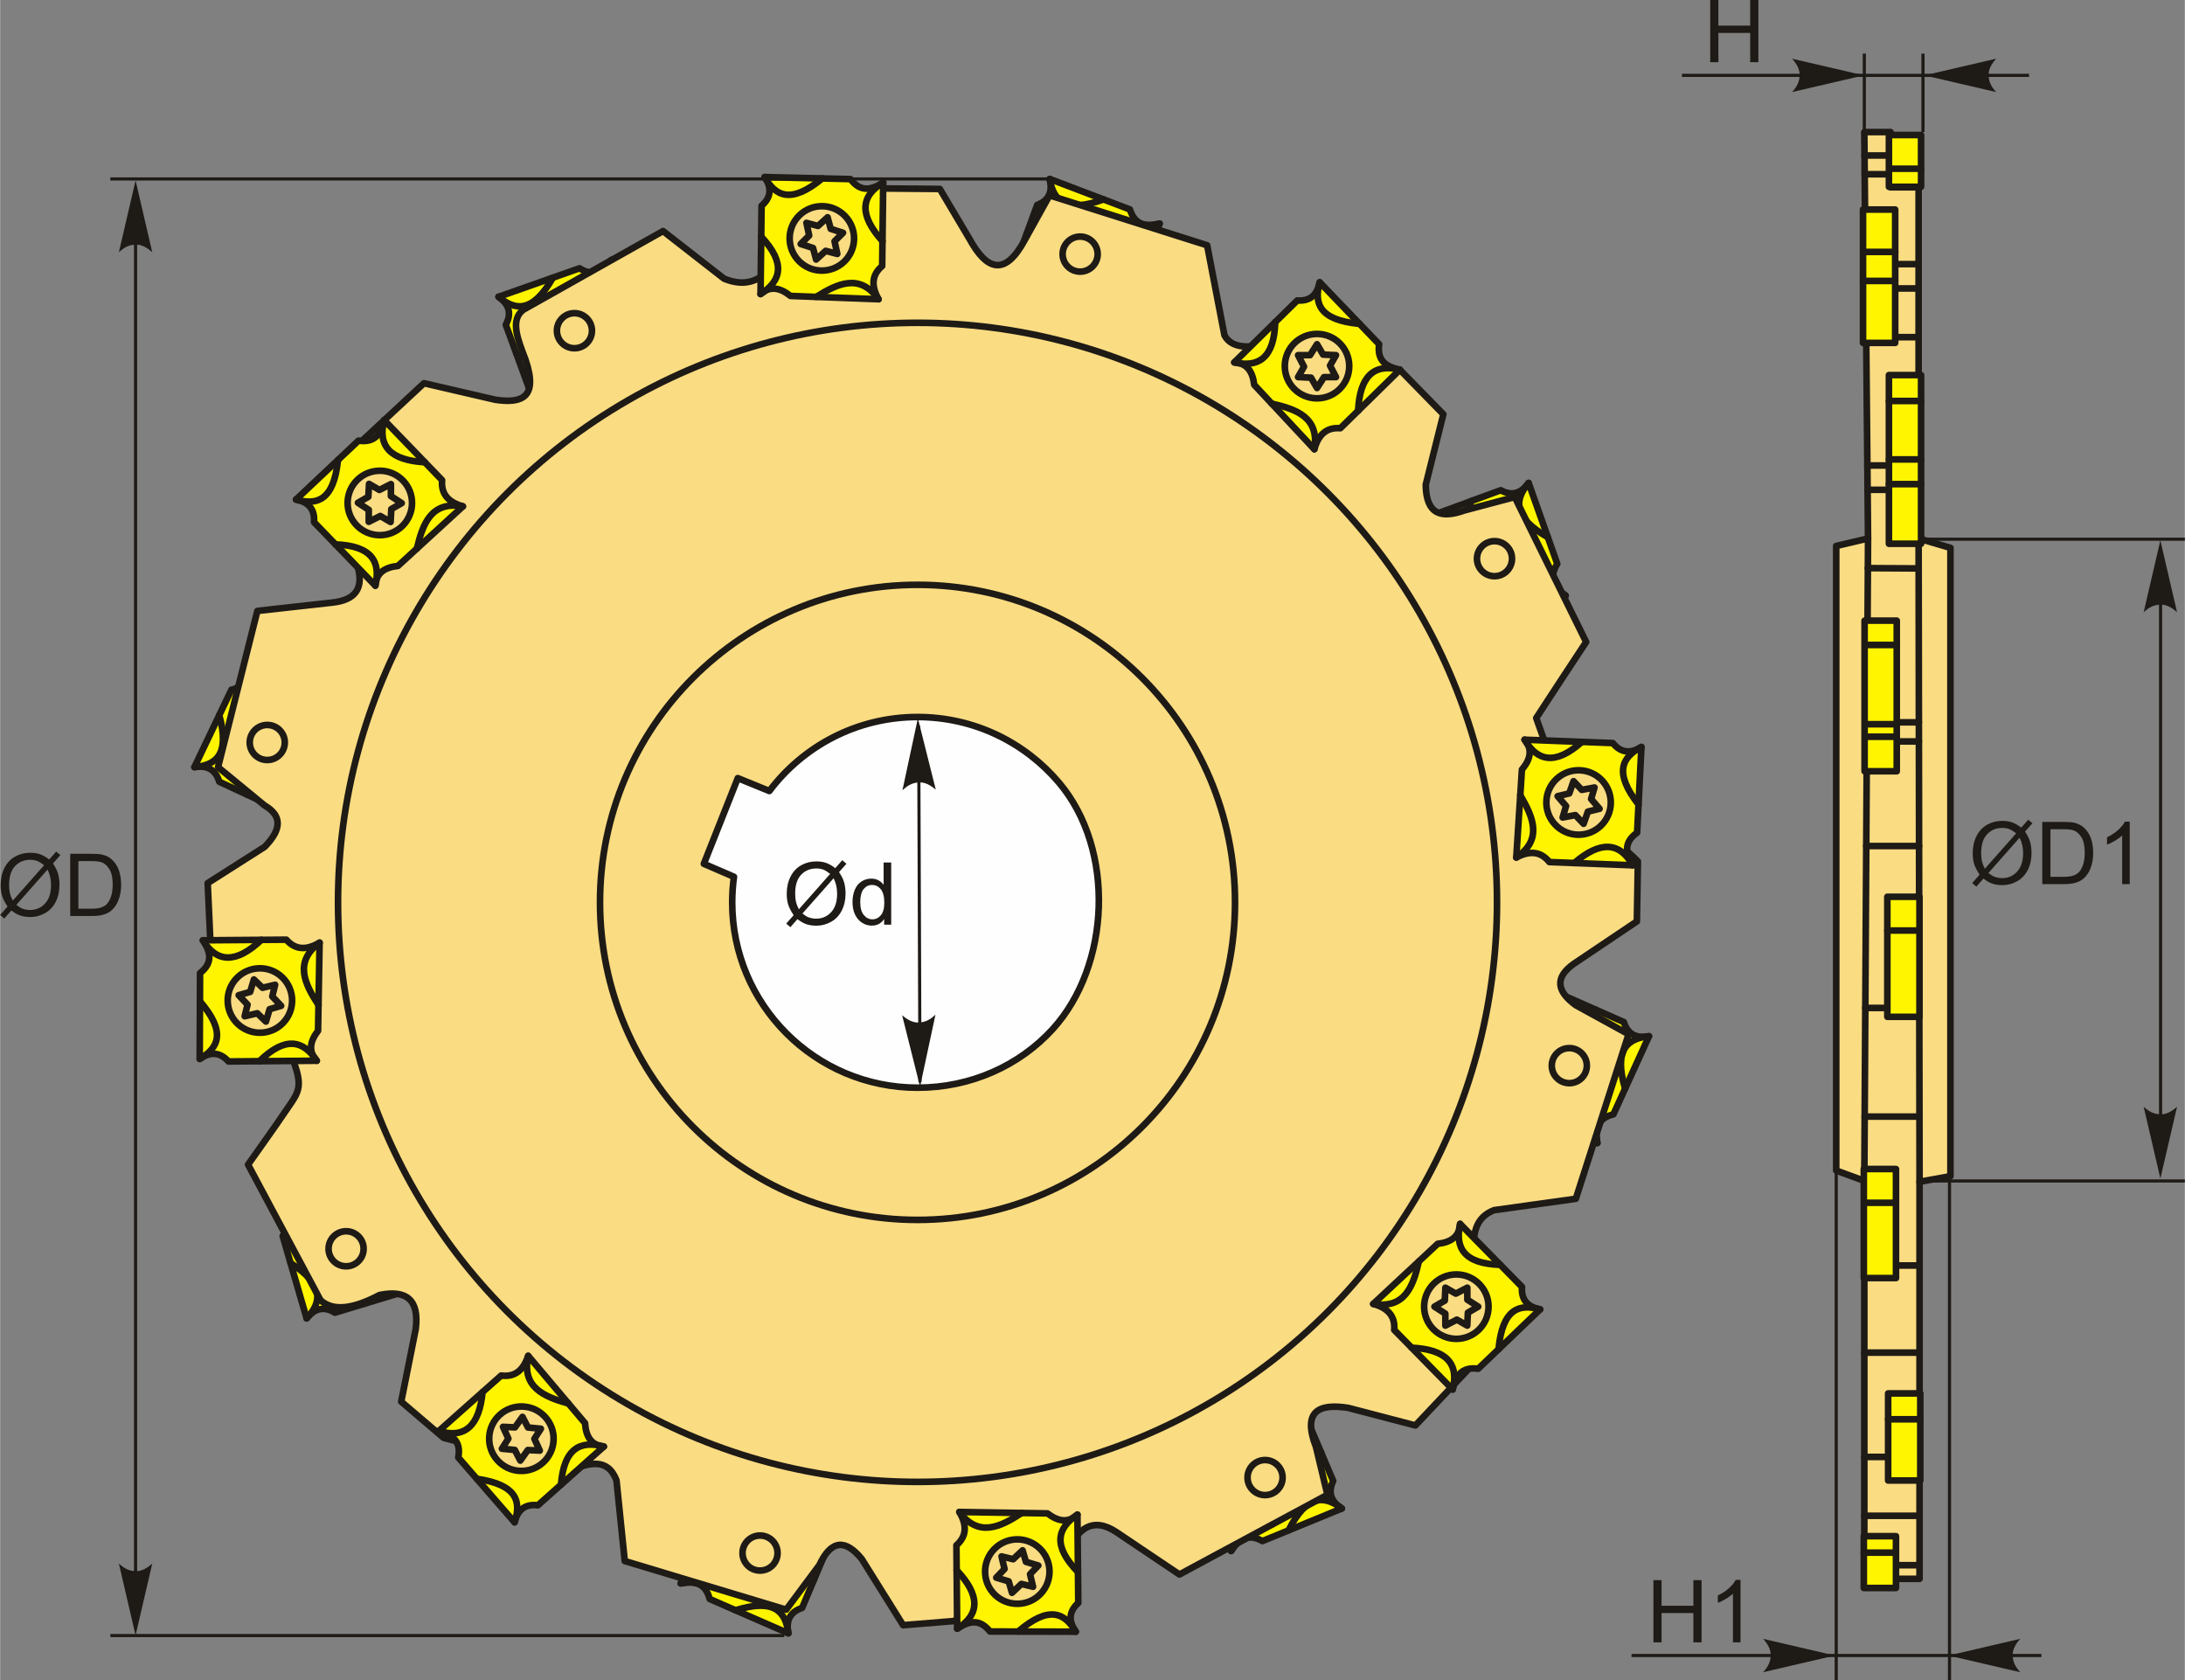 <?xml version="1.0" encoding="UTF-8"?>
<!DOCTYPE svg PUBLIC "-//W3C//DTD SVG 1.1//EN" "http://www.w3.org/Graphics/SVG/1.1/DTD/svg11.dtd">
<!-- Creator: CorelDRAW 2018 (64-Bit) -->
<svg xmlns="http://www.w3.org/2000/svg" xml:space="preserve" width="1649px" height="1268px" version="1.1" style="shape-rendering:geometricPrecision; text-rendering:geometricPrecision; image-rendering:optimizeQuality; fill-rule:evenodd; clip-rule:evenodd"
viewBox="0 0 1535.41 1180.82"
 xmlns:xlink="http://www.w3.org/1999/xlink">
 <rect x="0" y="0" width="1535.41" height="1180.82" fill="#808080" stroke="none"/>
 <defs>
  <style type="text/css">
   <![CDATA[
    .str1 {stroke:#1E1A16;stroke-width:2.2;stroke-miterlimit:22.926}
    .str0 {stroke:#1E1A16;stroke-width:4.65;stroke-linecap:round;stroke-linejoin:round;stroke-miterlimit:22.926}
    .fil1 {fill:none}
    .fil3 {fill:#FEFEFE}
    .fil0 {fill:#FFF500}
    .fil2 {fill:#FADC82}
    .fil4 {fill:#1E1A16;fill-rule:nonzero}
    .fil5 {fill:#1E1A16;fill-rule:nonzero}
   ]]>
  </style>
 </defs>
 <g id="Layer_x0020_1">
  <g id="_1340184790768">
   <g>
    <g>
     <path class="fil0 str0" d="M707.49 202.33c7.11,-19.43 14.22,-38.86 21.34,-58.3 7.95,-3.07 11.13,-9.01 8.77,-18.27 18.8,7.13 37.59,14.27 56.39,21.41 3.69,11.64 11.82,11.97 20.87,9.96 -6.74,18.35 -13.47,36.71 -20.2,55.06 -9.45,3.54 -11.93,11.12 -10.17,21.16 -19.2,-7.6 -38.4,-15.19 -57.59,-22.79 -4.88,-7.84 -11.02,-11.66 -19.41,-8.23z"/>
     <path class="fil1 str0" d="M737.6 125.76c2.6,15 10.84,24.26 37.86,14.37"/>
     <path class="fil1 str0" d="M814.86 157.13c-18.67,3.65 -23.46,16.48 -14.17,38.61"/>
     <path class="fil1 str0" d="M784.49 233.35c-6.24,-21.54 -22.92,-20.14 -40.79,-16.14"/>
     <path class="fil1 str0" d="M707.49 202.33c16.72,-3.83 24.19,-14.38 13.86,-37.87"/>
     <circle class="fil2 str0" transform="matrix(0.903 -0.429 0.429 0.903 761.152 179.778)" r="22.64"/>
     <polygon class="fil2 str0" points="754.56,165.88 761.51,170.63 769.89,167.12 769.25,175.51 776.49,181.02 768.89,184.66 767.75,193.68 760.8,188.92 752.41,192.44 753.06,184.04 745.82,178.54 753.41,174.9 "/>
    </g>
    <g>
     <path class="fil0 str0" d="M376.69 286.51c-7.1,-19.44 -14.21,-38.87 -21.32,-58.31 4.09,-7.48 2.69,-14.07 -5.1,-19.62 18.97,-6.68 37.94,-13.36 56.9,-20.04 10.33,6.52 16.75,1.52 22.37,-5.85 6.7,18.36 13.4,36.72 20.1,55.09 -4.93,8.8 -1.93,16.19 5.89,22.73 -19.56,6.58 -39.13,13.17 -58.7,19.76 -8.79,-2.84 -15.94,-1.8 -20.14,6.24z"/>
     <path class="fil1 str0" d="M350.27 208.58c11.68,9.78 23.94,11.53 38.2,-13.45"/>
     <path class="fil1 str0" d="M429.54 182.69c-11.9,14.83 -7.29,27.72 14.1,38.63"/>
     <path class="fil1 str0" d="M455.53 260.51c-18.67,-12.43 -30.51,-0.6 -41.57,13.99"/>
     <path class="fil1 str0" d="M376.69 286.51c10.3,-13.72 9.2,-26.6 -13.85,-37.88"/>
     <circle class="fil2 str0" transform="matrix(0.414 -0.91 0.91 0.414 403.13 234.646)" r="22.64"/>
     <polygon class="fil2 str0" points="389.12,228.29 397.5,227.43 401.64,219.34 406.56,226.16 415.64,225.7 412.19,233.38 417.14,241.01 408.76,241.86 404.62,249.96 399.7,243.13 390.62,243.6 394.07,235.91 "/>
    </g>
    <g>
     <path class="fil0 str0" d="M210.33 575.48c-18.78,-8.71 -37.55,-17.41 -56.33,-26.12 -2.4,-8.18 -8.06,-11.84 -17.48,-10.26 8.67,-18.14 17.35,-36.28 26.03,-54.41 11.9,-2.71 12.9,-10.78 11.66,-19.97 17.72,8.24 35.46,16.47 53.19,24.7 2.74,9.71 10.09,12.81 20.24,11.9 -9.17,18.5 -18.33,37 -27.5,55.5 -8.22,4.21 -12.53,10.01 -9.81,18.66z"/>
     <path class="fil1 str0" d="M136.52 539.1c15.16,-1.35 25.08,-8.79 17.47,-36.53"/>
     <path class="fil1 str0" d="M174.21 464.72c2.08,18.91 14.47,24.75 37.3,17.32"/>
     <path class="fil1 str0" d="M247.64 501.32c-21.99,4.43 -21.98,21.16 -19.47,39.3"/>
     <path class="fil1 str0" d="M210.33 575.48c-2.43,-16.98 -12.33,-25.3 -36.59,-16.97"/>
     <circle class="fil2 str0" transform="matrix(-0.352 -0.936 0.936 -0.352 192.311 520.123)" r="22.64"/>
     <polygon class="fil2 str0" points="177.91,525.54 183.23,519.01 180.42,510.36 188.73,511.7 194.82,504.94 197.82,512.81 206.71,514.71 201.39,521.24 204.2,529.88 195.89,528.55 189.8,535.3 186.8,527.43 "/>
    </g>
    <g>
     <path class="fil0 str0" d="M294.67 904.44c-19.8,6.01 -39.6,12.02 -59.4,18.03 -7.24,-4.5 -13.9,-3.46 -19.88,4 -5.61,-19.31 -11.22,-38.62 -16.83,-57.93 7.08,-9.94 2.45,-16.64 -4.6,-22.66 18.71,-5.66 37.42,-11.33 56.13,-17 8.51,5.41 16.06,2.83 23.02,-4.61 5.48,19.9 10.97,39.81 16.46,59.71 -3.33,8.62 -2.68,15.81 5.1,20.46z"/>
     <path class="fil1 str0" d="M215.39 926.47c10.42,-11.11 12.86,-23.26 -11.3,-38.89"/>
     <path class="fil1 str0" d="M193.96 845.88c14.15,12.71 27.28,8.82 39.36,-11.92"/>
     <path class="fil1 str0" d="M273.11 824.27c-13.45,17.95 -2.3,30.43 11.66,42.28"/>
     <path class="fil1 str0" d="M294.67 904.44c-13.12,-11.05 -26.04,-10.67 -38.59,11.71"/>
     <circle class="fil2 str0" transform="matrix(-0.886 -0.464 0.464 -0.886 244.367 875.148)" r="22.64"/>
     <polygon class="fil2 str0" points="237.24,888.78 236.85,880.37 229,875.79 236.09,871.25 236.13,862.16 243.61,866.03 251.5,861.52 251.88,869.93 259.74,874.51 252.65,879.05 252.61,888.14 245.13,884.27 "/>
    </g>
    <g>
     <path class="fil0 str0" d="M587.75 1072.75c-8.05,19.06 -16.1,38.13 -24.14,57.19 -8.1,2.69 -11.56,8.47 -9.65,17.84 -18.43,-8.04 -36.86,-16.08 -55.29,-24.12 -3.12,-11.8 -11.22,-12.53 -20.36,-10.96 7.62,-18.01 15.23,-36.01 22.84,-54.02 9.61,-3.08 12.45,-10.53 11.18,-20.64 18.81,8.51 37.62,17.03 56.43,25.54 4.49,8.07 10.44,12.18 18.99,9.17z"/>
     <path class="fil1 str0" d="M553.96 1147.78c-1.87,-15.11 -9.65,-24.76 -37.12,-16.2"/>
     <path class="fil1 str0" d="M478.31 1112.7c18.82,-2.75 24.23,-15.32 16.02,-37.88"/>
     <path class="fil1 str0" d="M512.33 1038.04c5.2,21.81 21.92,21.23 39.96,18.09"/>
     <path class="fil1 str0" d="M587.75 1072.75c-16.89,3.02 -24.86,13.19 -15.69,37.15"/>
     <circle class="fil2 str0" transform="matrix(-0.923 0.384 -0.384 -0.923 533.051 1092.68)" r="22.64"/>
     <polygon class="fil2 str0" points="538.96,1106.88 532.25,1101.79 523.71,1104.9 524.76,1096.54 517.8,1090.7 525.56,1087.43 527.14,1078.48 533.85,1083.56 542.39,1080.46 541.35,1088.81 548.31,1094.66 540.55,1097.93 "/>
    </g>
    <g>
     <path class="fil0 str0" d="M912.61 983.57c8.09,19.05 16.17,38.1 24.26,57.15 -3.7,7.68 -1.96,14.18 6.09,19.33 -18.6,7.64 -37.2,15.27 -55.81,22.91 -10.64,-5.98 -16.8,-0.67 -22.03,6.98 -7.63,-17.99 -15.26,-35.99 -22.89,-53.99 4.48,-9.04 1.11,-16.27 -7.03,-22.4 19.21,-7.58 38.41,-15.15 57.62,-22.73 8.92,2.39 16.01,0.99 19.79,-7.25z"/>
     <path class="fil1 str0" d="M942.96 1060.05c-12.15,-9.17 -24.49,-10.3 -37.46,15.38"/>
     <path class="fil1 str0" d="M865.12 1089.94c11.13,-15.42 5.86,-28.06 -16.05,-37.86"/>
     <path class="fil1 str0" d="M835.2 1013.55c19.27,11.46 30.5,-0.96 40.8,-16.09"/>
     <path class="fil1 str0" d="M912.61 983.57c-9.58,14.22 -7.83,27.03 15.76,37.12"/>
     <circle class="fil2 str0" transform="matrix(-0.367 0.93 -0.93 -0.367 888.848 1036.71)" r="22.64"/>
     <polygon class="fil2 str0" points="903.16,1042.35 894.84,1043.63 891.12,1051.92 885.85,1045.36 876.81,1046.28 879.86,1038.44 874.54,1031.07 882.86,1029.79 886.58,1021.49 891.84,1028.06 900.89,1027.13 897.83,1034.98 "/>
    </g>
    <g>
     <path class="fil0 str0" d="M1084.34 693.19c18.93,8.35 37.86,16.7 56.8,25.06 2.55,8.13 8.28,11.69 17.67,9.93 -8.33,18.3 -16.67,36.59 -25.01,54.89 -11.85,2.93 -12.7,11.02 -11.28,20.18 -17.88,-7.9 -35.76,-15.8 -53.64,-23.71 -2.93,-9.65 -10.33,-12.62 -20.46,-11.51 8.81,-18.67 17.63,-37.34 26.45,-56.01 8.14,-4.36 12.35,-10.24 9.47,-18.83z"/>
     <path class="fil1 str0" d="M1158.81 728.18c-15.14,1.63 -24.91,9.25 -16.79,36.85"/>
     <path class="fil1 str0" d="M1122.52 803.25c-2.44,-18.86 -14.93,-24.47 -37.62,-16.62"/>
     <path class="fil1 str0" d="M1048.42 768.03c21.89,-4.84 21.58,-21.58 18.73,-39.66"/>
     <path class="fil1 str0" d="M1084.34 693.19c2.74,16.93 12.79,25.06 36.9,16.28"/>
     <circle class="fil2 str0" transform="matrix(0.369 0.929 -0.929 0.369 1103.38 748.195)" r="22.64"/>
     <polygon class="fil2 str0" points="1117.68,742.51 1112.49,749.14 1115.45,757.73 1107.12,756.55 1101.16,763.42 1098.01,755.61 1089.09,753.88 1094.28,747.25 1091.31,738.66 1099.65,739.84 1105.61,732.97 1108.75,740.78 "/>
    </g>
    <g>
     <path class="fil0 str0" d="M996.32 365.91c19.43,-7.13 38.85,-14.27 58.28,-21.41 7.48,4.07 14.07,2.66 19.61,-5.13 6.71,18.95 13.42,37.91 20.13,56.86 -6.49,10.34 -1.49,16.75 5.89,22.36 -18.35,6.73 -36.7,13.46 -55.05,20.2 -8.81,-4.92 -16.2,-1.91 -22.72,5.92 -6.62,-19.55 -13.24,-39.11 -19.86,-58.67 2.82,-8.79 1.77,-15.94 -6.28,-20.13z"/>
     <path class="fil1 str0" d="M1074.21 339.37c-9.76,11.69 -11.5,23.96 13.51,38.17"/>
     <path class="fil1 str0" d="M1100.23 418.59c-14.85,-11.88 -27.73,-7.24 -38.61,14.16"/>
     <path class="fil1 str0" d="M1022.46 444.71c12.39,-18.69 0.54,-30.51 -14.07,-41.54"/>
     <path class="fil1 str0" d="M996.32 365.91c13.74,10.28 26.62,9.16 37.86,-13.91"/>
     <circle class="fil2 str0" transform="matrix(0.911 0.412 -0.412 0.911 1048.23 392.267)" r="22.64"/>
     <polygon class="fil2 str0" points="1054.57,378.25 1055.44,386.62 1063.54,390.75 1056.72,395.69 1057.2,404.76 1049.51,401.33 1041.89,406.28 1041.03,397.91 1032.92,393.79 1039.74,388.85 1039.26,379.77 1046.95,383.21 "/>
    </g>
    <path class="fil2 str0" d="M543.71 185.66c25.82,-17.74 51.65,-35.48 77.47,-53.22 13.08,0.11 26.16,0.23 39.24,0.35 6.94,11.69 13.89,23.38 20.83,35.07 12.12,22.15 24.92,26.7 38.9,0.69 5.78,-10.41 11.57,-20.83 17.36,-31.25 36.92,11.69 73.85,23.38 110.77,35.07 4.06,21.07 8.11,42.14 12.16,63.2 4.5,8.53 14.5,8.24 20.9,7.74 37.33,-0.97 65.06,17.5 102.39,16.53 10.18,10.43 20.37,20.85 30.55,31.28 -4.12,16.48 -8.24,32.97 -12.36,49.46 0.21,21.38 11.29,23.76 26.91,18.18 11.88,-3.15 23.75,-6.3 35.63,-9.46 16.73,33.94 33.46,67.89 50.19,101.83 -11.7,17.82 -25.87,39.16 -35.08,53.45l15.39 43.2c8.99,25.22 37.37,38.36 56.05,57.54 -0.24,14.06 -0.48,28.12 -0.72,42.18 -14.79,9.94 -29.58,19.88 -44.37,29.82 -13.62,9.7 -11.88,19.4 1.45,29.09 12.37,6.79 24.73,13.58 37.1,20.37 -12.37,38.55 -24.73,77.09 -37.1,115.64 -19.15,2.67 -38.3,5.33 -57.45,8 -13.07,5.1 -14.39,16.08 -14.55,27.64 -1.45,28.36 -2.91,56.73 -4.36,85.09 -12.12,12.85 -24.25,25.7 -36.37,38.55 -15.76,-4.12 -31.51,-8.24 -47.27,-12.36 -21.18,-3.31 -32.18,2.7 -22.55,27.63 2.67,11.16 5.33,22.31 8,33.46 -34.67,18.67 -69.34,37.34 -104,56 -14.79,-9.94 -29.58,-19.88 -44.37,-29.82 -16.03,-10.61 -28.04,-3.85 -36.37,18.91 -25.94,14.55 -51.88,29.1 -77.82,43.64 -11.88,0.97 -23.76,1.94 -35.64,2.91 -9.69,-15.51 -19.39,-31.03 -29.09,-46.55 -11.15,-13.61 -21.24,-14.1 -29.82,4.37 -7.76,10.42 -15.51,20.85 -23.27,31.27 -37.82,-11.39 -75.64,-22.79 -113.46,-34.18 -1.94,-18.91 -3.88,-37.82 -5.82,-56.73 -6.2,-16.22 -19.51,-12.28 -33.46,-6.55 -29.33,-7.76 -58.67,-15.51 -88,-23.27 -9.94,-8.49 -19.88,-16.97 -29.82,-25.46 3.39,-16.97 6.79,-33.94 10.18,-50.91 2.62,-20.41 -6.26,-27.97 -25.45,-24 -17.73,9.35 -32.23,11.98 -41.46,3.64 -16.97,-31.76 -33.94,-63.52 -50.91,-95.28 8.7,-12.42 17.63,-24.68 26.12,-37.25 10.13,-15 13.99,-16.79 2.24,-44.21 -17.94,-17.46 -35.88,-34.91 -53.82,-52.37 -0.97,-21.33 -1.94,-42.66 -2.91,-64 13.34,-8.48 26.67,-16.97 40,-25.46 12.92,-13.09 11.48,-22.41 0,-29.09 -10.91,-8.97 -21.82,-17.94 -32.73,-26.91 9.22,-36.61 18.43,-73.21 27.64,-109.82 17.46,-1.94 34.91,-3.88 52.37,-5.82 15.74,-1.63 23.54,-9.33 17.45,-27.64 -1.45,-26.18 -2.9,-52.36 -4.36,-78.55 17.21,-16 34.43,-32 51.64,-48 16.73,3.88 33.46,7.76 50.18,11.64 18.34,2.7 30.45,-1.3 21.1,-28.37 -5.15,-13.63 -11.12,-27.62 -1.46,-34.91 32.73,-18.42 65.46,-36.85 98.19,-55.27 14.3,11.15 28.61,22.3 42.91,33.45 15.17,6.2 26.31,1.46 34.91,-10.18z"/>
    <circle class="fil2 str0" cx="403.61" cy="232.4" r="12.32"/>
    <circle class="fil2 str0" cx="759.02" cy="178.57" r="12.32"/>
    <circle class="fil2 str0" cx="1050.23" cy="392.6" r="12.32"/>
    <circle class="fil2 str0" cx="1102.81" cy="748.86" r="12.32"/>
    <circle class="fil2 str0" cx="888.98" cy="1038.33" r="12.32"/>
    <circle class="fil2 str0" cx="534.05" cy="1091.38" r="12.32"/>
    <circle class="fil2 str0" cx="243.13" cy="877.55" r="12.32"/>
    <circle class="fil2 str0" cx="187.72" cy="521.76" r="12.32"/>
    <circle class="fil2 str0" cx="644.73" cy="634.11" r="223.15"/>
    <circle class="fil1 str0" cx="644.73" cy="634.11" r="407.27"/>
    <path class="fil3 str0" d="M644.73 503.87c39.94,0 75.68,17.98 99.57,46.29 39.68,47.02 35.93,128.52 -4.51,172.98 -23.39,25.71 -57.56,41.22 -95.06,41.22 -71.93,0 -130.25,-58.32 -130.25,-130.25 0,-6.09 0.43,-12.08 1.24,-17.95l-21.17 -9.13 23.87 -60.22 22.18 9.06c23.76,-31.58 61.56,-52 104.13,-52z"/>
    <g>
     <path class="fil0 str0" d="M867.35 254.66c14.76,-14.51 29.51,-29.01 44.27,-43.52 8.5,0.63 13.92,-3.38 15.76,-12.76 13.92,14.51 27.85,29.02 41.77,43.52 -1.66,12.1 5.54,15.88 14.58,17.94 -13.95,13.7 -27.89,27.4 -41.84,41.09 -10.06,-0.85 -15.55,4.94 -18.26,14.76 -14.09,-15.09 -28.18,-30.18 -42.27,-45.27 -1.05,-9.18 -4.96,-15.26 -14.01,-15.76z"/>
     <path class="fil1 str0" d="M927.38 198.38c-4.08,14.67 -0.6,26.57 28.04,29.22"/>
     <path class="fil1 str0" d="M983.73 259.84c-18.43,-4.7 -28.25,4.84 -29.34,28.82"/>
     <path class="fil1 str0" d="M923.63 315.69c3.59,-22.13 -12.08,-28.02 -29.94,-32.06"/>
     <path class="fil1 str0" d="M867.35 254.66c16.75,3.71 28.02,-2.63 28.76,-28.27"/>
     <circle class="fil2 str0" cx="925.5" cy="257.29" r="22.64"/>
     <polygon class="fil2 str0" points="925.5,241.9 929.74,249.18 938.83,249.6 934.65,256.9 938.83,264.98 930.41,265.01 925.5,272.67 921.26,265.4 912.18,264.98 916.36,257.67 912.18,249.6 920.6,249.56 "/>
    </g>
    <g>
     <path class="fil0 str0" d="M1071.36 519.8c20.68,0.8 41.36,1.59 62.04,2.39 5.37,6.62 12,7.82 20.09,2.72 -1.02,20.08 -2.03,40.17 -3.04,60.25 -9.94,7.08 -7.75,14.92 -3.06,22.91 -19.54,-0.76 -39.07,-1.52 -58.6,-2.28 -6.28,-7.91 -14.25,-7.93 -23.26,-3.18 1.32,-20.6 2.64,-41.2 3.97,-61.81 5.96,-7.05 7.7,-14.06 1.86,-21z"/>
     <path class="fil1 str0" d="M1153.49 524.91c-13.48,7.09 -19.75,17.78 -2.04,40.45"/>
     <path class="fil1 str0" d="M1147.39 608.07c-9.22,-16.64 -22.89,-17.25 -41.1,-1.6"/>
     <path class="fil1 str0" d="M1065.53 602.61c18.57,-12.56 12.11,-28 2.81,-43.77"/>
     <path class="fil1 str0" d="M1071.36 519.8c8.79,14.73 21.13,18.6 40.3,1.55"/>
     <circle class="fil2 str0" transform="matrix(0.686 0.728 -0.728 0.686 1109.32 563.933)" r="22.64"/>
     <polygon class="fil2 str0" points="1120.52,553.39 1118.14,561.46 1124.06,568.36 1115.87,570.33 1112.86,578.9 1107.06,572.8 1098.13,574.48 1100.51,566.41 1094.59,559.51 1102.78,557.54 1105.79,548.96 1111.59,555.07 "/>
    </g>
    <g>
     <path class="fil0 str0" d="M1026.06 860.07c14.5,14.76 29,29.53 43.5,44.29 -0.63,8.51 3.37,13.93 12.75,15.77 -14.51,13.91 -29.03,27.83 -43.54,41.74 -12.09,-1.66 -15.88,5.54 -17.95,14.58 -13.69,-13.96 -27.38,-27.91 -41.07,-41.87 0.86,-10.05 -4.92,-15.55 -14.74,-18.27 15.09,-14.08 30.19,-28.16 45.29,-42.24 9.18,-1.05 15.26,-4.95 15.76,-14z"/>
     <path class="fil1 str0" d="M1082.31 920.13c-14.67,-4.09 -26.57,-0.62 -29.23,28.02"/>
     <path class="fil1 str0" d="M1020.82 976.45c4.71,-18.43 -4.82,-28.26 -28.8,-29.36"/>
     <path class="fil1 str0" d="M965.01 916.31c22.13,3.6 28.02,-12.06 32.07,-29.91"/>
     <path class="fil1 str0" d="M1026.06 860.07c-3.71,16.74 2.62,28.02 28.26,28.77"/>
     <circle class="fil2 str0" transform="matrix(-0.001 1 -1 -0.001 1023.41 918.219)" r="22.64"/>
     <polygon class="fil2 str0" points="1038.79,918.23 1031.52,922.46 1031.09,931.55 1023.79,927.36 1015.71,931.54 1015.68,923.12 1008.03,918.21 1015.3,913.98 1015.72,904.89 1023.03,909.08 1031.11,904.9 1031.14,913.32 "/>
    </g>
    <g>
     <path class="fil0 str0" d="M757.11 1064.36c0.2,20.7 0.4,41.39 0.6,62.08 -6.35,5.69 -7.23,12.37 -1.75,20.2 -20.11,-0.05 -40.22,-0.09 -60.32,-0.14 -7.56,-9.59 -15.28,-7.03 -23.04,-1.96 -0.18,-19.54 -0.36,-39.09 -0.53,-58.64 7.59,-6.65 7.23,-14.61 2.05,-23.39 20.64,0.33 41.28,0.67 61.93,1 7.33,5.61 14.42,7.02 21.06,0.85z"/>
     <path class="fil1 str0" d="M755.96 1146.64c-7.73,-13.12 -18.71,-18.87 -40.5,-0.1"/>
     <path class="fil1 str0" d="M672.6 1144.54c16.18,-10 16.13,-23.69 -0.37,-41.12"/>
     <path class="fil1 str0" d="M674.12 1062.51c13.44,17.95 28.55,10.76 43.85,0.71"/>
     <path class="fil1 str0" d="M757.11 1064.36c-14.29,9.49 -17.55,22 0.39,40.33"/>
     <circle class="fil2 str0" transform="matrix(-0.694 0.72 -0.72 -0.694 714.859 1104.4)" r="22.64"/>
     <polygon class="fil2 str0" points="725.93,1115.08 717.75,1113.08 711.15,1119.33 708.79,1111.25 700.07,1108.65 705.89,1102.57 703.79,1093.73 711.96,1095.72 718.57,1089.47 720.93,1097.56 729.64,1100.15 723.82,1106.24 "/>
    </g>
    <g>
     <path class="fil0 str0" d="M424.28 1016.54c-15.46,13.76 -30.92,27.51 -46.37,41.27 -8.47,-1.05 -14.08,2.68 -16.37,11.96 -13.19,-15.18 -26.38,-30.36 -39.57,-45.54 2.26,-11.99 -4.75,-16.13 -13.67,-18.64 14.61,-12.98 29.22,-25.97 43.83,-38.96 10,1.35 15.77,-4.16 18.97,-13.84 13.32,15.77 26.65,31.55 39.97,47.32 0.59,9.21 4.19,15.48 13.21,16.43z"/>
     <path class="fil1 str0" d="M361.54 1069.77c4.79,-14.45 1.91,-26.5 -26.56,-30.57"/>
     <path class="fil1 str0" d="M308.3 1005.59c18.17,5.61 28.46,-3.43 30.73,-27.32"/>
     <path class="fil1 str0" d="M371.1 952.79c-4.69,21.93 10.67,28.59 28.3,33.51"/>
     <path class="fil1 str0" d="M424.28 1016.54c-16.54,-4.53 -28.12,1.23 -30.13,26.81"/>
     <circle class="fil2 str0" transform="matrix(-0.999 -0.05 0.05 -0.999 366.328 1011.03)" r="22.64"/>
     <polygon class="fil2 str0" points="365.57,1026.4 361.69,1018.92 352.64,1018.06 357.18,1010.96 353.4,1002.69 361.81,1003.07 367.09,995.67 370.97,1003.14 380.02,1004.01 375.48,1011.1 379.25,1019.38 370.84,1018.99 "/>
    </g>
    <g>
     <path class="fil0 str0" d="M222.53 745.41c-20.69,0.17 -41.38,0.34 -62.08,0.51 -5.67,-6.36 -12.35,-7.25 -20.19,-1.78 0.07,-20.11 0.15,-40.22 0.23,-60.32 9.59,-7.54 7.05,-15.27 1.99,-23.04 19.54,-0.15 39.09,-0.3 58.64,-0.44 6.64,7.6 14.6,7.25 23.38,2.08 -0.36,20.64 -0.72,41.29 -1.08,61.93 -5.63,7.32 -7.05,14.41 -0.89,21.06z"/>
     <path class="fil1 str0" d="M140.26 744.14c13.13,-7.71 18.9,-18.68 0.15,-40.5"/>
     <path class="fil1 str0" d="M142.48 660.78c9.98,16.19 23.67,16.17 41.12,-0.31"/>
     <path class="fil1 str0" d="M224.5 662.42c-17.96,13.41 -10.79,28.54 -0.76,43.85"/>
     <path class="fil1 str0" d="M222.53 745.41c-9.46,-14.3 -21.96,-17.59 -40.33,0.33"/>
     <circle class="fil2 str0" transform="matrix(-0.719 -0.695 0.695 -0.719 182.556 703.1)" r="22.64"/>
     <polygon class="fil2 str0" points="171.86,714.16 173.87,705.98 167.63,699.37 175.72,697.02 178.33,688.31 184.4,694.14 193.25,692.04 191.24,700.22 197.48,706.83 189.39,709.18 186.79,717.89 180.71,712.06 "/>
    </g>
    <g>
     <path class="fil0 str0" d="M263.7 411.57c-14.38,-14.88 -28.75,-29.77 -43.13,-44.65 0.7,-8.5 -3.26,-13.95 -12.62,-15.87 14.63,-13.8 29.26,-27.59 43.89,-41.39 12.07,1.77 15.92,-5.4 18.06,-14.42 13.58,14.07 27.15,28.13 40.72,42.2 -0.94,10.05 4.8,15.59 14.6,18.39 -15.21,13.96 -30.43,27.91 -45.64,41.87 -9.18,0.97 -15.3,4.82 -15.88,13.87z"/>
     <path class="fil1 str0" d="M207.95 351.05c14.63,4.21 26.56,0.83 29.46,-27.78"/>
     <path class="fil1 str0" d="M269.9 295.24c-4.86,18.39 4.59,28.29 28.56,29.59"/>
     <path class="fil1 str0" d="M325.22 355.83c-22.1,-3.79 -28.13,11.83 -32.32,29.65"/>
     <path class="fil1 str0" d="M263.7 411.57c3.85,-16.71 -2.38,-28.04 -28.02,-29.01"/>
     <circle class="fil2 str0" transform="matrix(0.009 -1 1 0.009 266.836 353.442)" r="22.64"/>
     <polygon class="fil2 str0" points="251.45,353.31 258.76,349.13 259.26,340.05 266.53,344.3 274.64,340.19 274.61,348.61 282.22,353.58 274.91,357.75 274.41,366.83 267.14,362.59 259.03,366.7 259.07,358.28 "/>
    </g>
    <g>
     <path class="fil0 str0" d="M534.4 206.66c0.24,-20.69 0.49,-41.38 0.73,-62.07 6.47,-5.55 7.49,-12.21 2.18,-20.16 20.11,0.48 40.21,0.95 60.31,1.43 7.35,9.75 15.12,7.35 22.99,2.45 -0.24,19.55 -0.48,39.09 -0.72,58.64 -7.73,6.48 -7.55,14.46 -2.55,23.34 -20.63,-0.78 -41.27,-1.55 -61.9,-2.32 -7.21,-5.77 -14.26,-7.33 -21.04,-1.31z"/>
     <path class="fil1 str0" d="M537.31 124.43c7.45,13.28 18.3,19.27 40.49,0.96"/>
     <path class="fil1 str0" d="M620.61 128.31c-16.39,9.65 -16.64,23.34 -0.51,41.12"/>
     <path class="fil1 str0" d="M617.34 210.29c-13.06,-18.23 -28.32,-11.37 -43.83,-1.65"/>
     <path class="fil1 str0" d="M534.4 206.66c14.49,-9.17 18.02,-21.61 0.47,-40.33"/>
     <circle class="fil2 str0" transform="matrix(0.709 -0.705 0.705 0.709 577.501 167.536)" r="22.64"/>
     <polygon class="fil2 str0" points="566.66,156.62 574.79,158.79 581.53,152.69 583.72,160.82 592.37,163.6 586.43,169.56 588.34,178.45 580.21,176.28 573.47,182.38 571.28,174.25 562.63,171.47 568.58,165.51 "/>
    </g>
    <path class="fil4" d="M34.45 603.99l4.95 -5.58 2.91 2.5 -5.19 5.87c1.68,2.54 2.81,4.76 3.41,6.67 0.77,2.5 1.16,5.31 1.16,8.4 0,4.48 -0.89,8.47 -2.67,11.97 -1.8,3.5 -4.31,6.13 -7.54,7.92 -3.23,1.79 -6.67,2.69 -10.3,2.69 -2.71,0 -5.17,-0.39 -7.36,-1.16 -1.69,-0.6 -3.67,-1.75 -5.93,-3.44l-4.98 5.63 -2.91 -2.51 5.21 -5.89c-1.94,-2.96 -3.23,-5.48 -3.87,-7.58 -0.65,-2.09 -0.98,-4.62 -0.98,-7.56 0,-4.48 0.89,-8.48 2.66,-11.98 1.77,-3.51 4.25,-6.16 7.45,-7.97 3.2,-1.8 6.75,-2.71 10.67,-2.71 2.64,0 4.94,0.36 6.92,1.06 1.98,0.7 4.11,1.92 6.39,3.67zm-3.57 4.04c-1.86,-1.48 -3.48,-2.48 -4.87,-3.02 -1.38,-0.54 -3,-0.81 -4.86,-0.81 -4.3,0 -7.86,1.48 -10.66,4.43 -2.81,2.95 -4.2,7.35 -4.2,13.21 0,2.3 0.21,4.36 0.64,6.14 0.31,1.33 0.97,2.97 1.96,4.91l21.99 -24.86zm2.41 3.07l-21.9 24.77c1.52,1.25 2.92,2.13 4.19,2.63 1.67,0.66 3.47,0.98 5.42,0.98 4.28,0 7.8,-1.52 10.59,-4.59 2.79,-3.06 4.18,-7.35 4.18,-12.86 0,-4.14 -0.82,-7.78 -2.48,-10.93z"/>
    <path id="1" class="fil4" d="M49.24 643.69l0 -43.7 14.9 0c3.36,0 5.93,0.21 7.71,0.62 2.47,0.58 4.59,1.63 6.34,3.14 2.29,1.95 3.99,4.43 5.12,7.46 1.13,3.03 1.7,6.5 1.7,10.4 0,3.32 -0.38,6.26 -1.15,8.82 -0.76,2.56 -1.75,4.69 -2.95,6.37 -1.21,1.68 -2.52,3 -3.95,3.95 -1.42,0.97 -3.14,1.7 -5.15,2.2 -2.03,0.5 -4.35,0.74 -6.96,0.74l-15.61 0zm5.74 -5.12l9.22 0c2.85,0 5.09,-0.27 6.71,-0.81 1.62,-0.54 2.91,-1.29 3.88,-2.27 1.35,-1.37 2.4,-3.22 3.16,-5.54 0.75,-2.32 1.14,-5.13 1.14,-8.43 0,-4.58 -0.75,-8.1 -2.23,-10.56 -1.48,-2.46 -3.28,-4.11 -5.41,-4.95 -1.53,-0.59 -3.99,-0.89 -7.4,-0.89l-9.07 0 0 33.45z"/>
    <line class="fil1 str1" x1="737.6" y1="125.75" x2="77.43" y2= "125.75" />
    <line class="fil1 str1" x1="551.12" y1="1149.36" x2="77.43" y2= "1149.36" />
    <line class="fil1 str1" x1="95.17" y1="141.92" x2="95.17" y2= "1137.08" />
    <path id="стрелка.cdr" class="fil5" d="M95.17 126.81l11.73 50.44c-3.62,-3.3 -7.64,-5.51 -11.71,-5.34 -4.34,0.18 -7.6,1.56 -11.75,5.34l11.73 -50.44z"/>
    <path id="стрелка.cdr_0" class="fil5" d="M95.17 1149.21l11.73 -50.44c-3.62,3.3 -7.64,5.51 -11.71,5.34 -4.34,-0.18 -7.6,-1.56 -11.75,-5.34l11.73 50.44z"/>
    <line class="fil1 str1" x1="646.46" y1="760.49" x2="645.54" y2= "510.07" />
    <path id="стрелка.cdr_1" class="fil5" d="M644.98 504.72l12.6 50.23c-3.68,-3.23 -7.74,-5.37 -11.8,-5.13 -4.33,0.26 -7.57,1.7 -11.65,5.54l10.85 -50.64z"/>
    <path id="стрелка.cdr_2" class="fil5" d="M646.5 763.65l-12.6 -50.23c3.68,3.24 7.74,5.37 11.8,5.14 4.33,-0.26 7.58,-1.7 11.65,-5.55l-10.85 50.64z"/>
    <path class="fil4" d="M586.91 610.07l4.95 -5.58 2.91 2.5 -5.19 5.87c1.68,2.54 2.81,4.76 3.4,6.67 0.78,2.51 1.17,5.31 1.17,8.41 0,4.47 -0.89,8.46 -2.68,11.96 -1.79,3.5 -4.3,6.13 -7.53,7.92 -3.23,1.79 -6.67,2.69 -10.3,2.69 -2.71,0 -5.17,-0.39 -7.36,-1.16 -1.7,-0.6 -3.67,-1.75 -5.94,-3.44l-4.97 5.64 -2.91 -2.52 5.21 -5.89c-1.94,-2.96 -3.23,-5.48 -3.87,-7.57 -0.66,-2.1 -0.98,-4.62 -0.98,-7.56 0,-4.49 0.89,-8.49 2.66,-11.99 1.77,-3.51 4.25,-6.16 7.45,-7.97 3.2,-1.8 6.75,-2.71 10.67,-2.71 2.64,0 4.94,0.36 6.92,1.06 1.98,0.7 4.11,1.92 6.39,3.67zm-3.57 4.04c-1.87,-1.47 -3.48,-2.48 -4.87,-3.02 -1.38,-0.54 -3,-0.8 -4.86,-0.8 -4.3,0 -7.86,1.47 -10.66,4.42 -2.81,2.95 -4.21,7.36 -4.21,13.22 0,2.3 0.22,4.35 0.65,6.13 0.31,1.33 0.97,2.97 1.96,4.91l21.99 -24.86zm2.41 3.07l-21.9 24.77c1.52,1.26 2.92,2.13 4.19,2.63 1.67,0.66 3.47,0.99 5.42,0.99 4.28,0 7.8,-1.53 10.59,-4.59 2.79,-3.06 4.18,-7.36 4.18,-12.87 0,-4.14 -0.83,-7.77 -2.48,-10.93z"/>
    <path id="1" class="fil4" d="M621.27 649.78l0 -4.02c-1.98,3.12 -4.9,4.69 -8.76,4.69 -2.5,0 -4.79,-0.69 -6.88,-2.09 -2.09,-1.38 -3.71,-3.32 -4.87,-5.81 -1.15,-2.49 -1.72,-5.35 -1.72,-8.58 0,-3.16 0.52,-6.01 1.56,-8.59 1.04,-2.56 2.61,-4.53 4.69,-5.9 2.08,-1.37 4.41,-2.05 6.98,-2.05 1.89,0 3.58,0.4 5.04,1.21 1.48,0.8 2.67,1.86 3.6,3.15l0 -15.71 5.32 0 0 43.7 -4.96 0zm-16.8 -15.8c0,4.05 0.85,7.07 2.55,9.07 1.69,2.01 3.7,3 6.01,3 2.32,0 4.3,-0.95 5.93,-2.87 1.62,-1.91 2.43,-4.83 2.43,-8.75 0,-4.32 -0.82,-7.49 -2.48,-9.52 -1.65,-2.02 -3.7,-3.03 -6.13,-3.03 -2.36,0 -4.34,0.97 -5.93,2.91 -1.58,1.95 -2.38,5.01 -2.38,9.19z"/>
   </g>
   <polygon class="fil2 str0" points="1312.76,378.41 1310.13,92.82 1328.56,92.82 1328.56,131.64 1348.3,131.64 1348.3,378.41 1370.67,384.99 1370.67,826.53 1348.96,830.48 1348.96,1109.49 1310.13,1109.49 1310.13,829.82 1290.39,822.58 1290.39,383.67 "/>
   <line class="fil1 str0" x1="1310.28" y1="109.27" x2="1328.56" y2= "109.27" />
   <line class="fil1 str0" x1="1328.56" y1="122.43" x2="1310.41" y2= "122.43" />
   <line class="fil1 str0" x1="1348.3" y1="185.6" x2="1330.53" y2= "185.6" />
   <line class="fil1 str0" x1="1348.3" y1="202.71" x2="1329.87" y2= "202.71" />
   <line class="fil1 str0" x1="1348.3" y1="236.93" x2="1323.95" y2= "236.93" />
   <line class="fil1 str0" x1="1312.29" y1="327.1" x2="1334.48" y2= "327.1" />
   <line class="fil1 str0" x1="1312.45" y1="344.21" x2="1335.8" y2= "344.21" />
   <line class="fil1 str0" x1="1312.76" y1="378.41" x2="1310.13" y2= "829.82" />
   <line class="fil1 str0" x1="1348.3" y1="378.41" x2="1348.96" y2= "830.48" />
   <line class="fil1 str0" x1="1348.33" y1="399.45" x2="1312.64" y2= "399.24" />
   <line class="fil1 str0" x1="1348.49" y1="507.59" x2="1325.67" y2= "507.59" />
   <line class="fil1 str0" x1="1348.51" y1="521.02" x2="1328.49" y2= "521.02" />
   <line class="fil1 str0" x1="1348.61" y1="594.54" x2="1311.5" y2= "594.54" />
   <line class="fil1 str0" x1="1348.89" y1="784.67" x2="1310.4" y2= "784.67" />
   <line class="fil1 str0" x1="1310.84" y1="708.32" x2="1335.56" y2= "708.32" />
   <line class="fil1 str0" x1="1348.96" y1="889.32" x2="1325.22" y2= "889.32" />
   <line class="fil1 str0" x1="1348.96" y1="950.52" x2="1310.13" y2= "950.52" />
   <line class="fil1 str0" x1="1310.13" y1="1023.84" x2="1338.46" y2= "1023.84" />
   <line class="fil1 str0" x1="1348.96" y1="1099.92" x2="1328.53" y2= "1099.92" />
   <line class="fil1 str0" x1="1348.96" y1="1065.19" x2="1310.13" y2= "1065.19" />
   <rect class="fil0 str0" x="1309.79" y="1079.53" width="22.6" height="36.39"/>
   <line class="fil1 str0" x1="1332.39" y1="1091.1" x2="1309.79" y2= "1091.1" />
   <rect class="fil0 str0" x="1326.88" y="979.19" width="22.6" height="61.2"/>
   <line class="fil1 str0" x1="1326.88" y1="997.38" x2="1349.48" y2= "997.38" />
   <rect class="fil0 str0" x="1309.79" y="821.51" width="22.6" height="76.63"/>
   <line class="fil1 str0" x1="1332.39" y1="845.22" x2="1310.13" y2= "845.22" />
   <rect class="fil0 str0" x="1326.32" y="630.2" width="22.6" height="84.35"/>
   <line class="fil1 str0" x1="1348.93" y1="653.91" x2="1326.33" y2= "653.91" />
   <rect class="fil0 str0" x="1310.34" y="436.14" width="22.6" height="105.85"/>
   <line class="fil1 str0" x1="1332.94" y1="453.23" x2="1312.33" y2= "453.23" />
   <line class="fil1 str0" x1="1332.94" y1="517.73" x2="1311.95" y2= "517.73" />
   <line class="fil1 str0" x1="1332.94" y1="508.92" x2="1311.99" y2= "508.92" />
   <rect class="fil0 str0" x="1327.43" y="263.58" width="22.6" height="118.53"/>
   <line class="fil1 str0" x1="1327.43" y1="281.77" x2="1350.03" y2= "281.77" />
   <line class="fil1 str0" x1="1327.43" y1="322.84" x2="1350.03" y2= "322.84" />
   <line class="fil1 str0" x1="1350.03" y1="340.21" x2="1327.43" y2= "340.21" />
   <rect class="fil0 str0" x="1309.23" y="147.25" width="22.6" height="93.72"/>
   <line class="fil1 str0" x1="1331.84" y1="177.02" x2="1310.91" y2= "177.02" />
   <line class="fil1 str0" x1="1331.84" y1="197.42" x2="1309.23" y2= "197.42" />
   <rect class="fil0 str0" x="1327.43" y="94.88" width="22.6" height="36.39"/>
   <line class="fil1 str0" x1="1350.03" y1="118.58" x2="1328.56" y2= "118.58" />
   <polygon class="fil4" points="1201.84,43.7 1201.84,0 1207.59,0 1207.59,18.01 1229.94,18.01 1229.94,0 1235.68,0 1235.68,43.7 1229.94,43.7 1229.94,23.13 1207.59,23.13 1207.59,43.7 "/>
   <line class="fil1 str1" x1="1310.13" y1="92.82" x2="1310.13" y2= "37.69" />
   <line class="fil1 str1" x1="1351.37" y1="92.82" x2="1351.37" y2= "37.69" />
   <line class="fil1 str1" x1="1425.9" y1="52.95" x2="1181.96" y2= "52.95" />
   <path id="стрелка.cdr_3" class="fil5" d="M1352.37 52.97l50.44 -11.73c-3.3,3.62 -5.51,7.64 -5.34,11.71 0.18,4.34 1.56,7.6 5.34,11.75l-50.44 -11.73z"/>
   <path id="стрелка.cdr_4" class="fil5" d="M1309.8 52.97l-50.44 -11.73c3.3,3.62 5.5,7.64 5.34,11.71 -0.19,4.34 -1.57,7.6 -5.34,11.75l50.44 -11.73z"/>
   <line class="fil1 str1" x1="1290.39" y1="822.58" x2="1290.39" y2= "1180.82" />
   <line class="fil1 str1" x1="1370.01" y1="822.58" x2="1370.01" y2= "1180.82" />
   <polygon class="fil4" points="1161.91,1154.12 1161.91,1110.42 1167.65,1110.42 1167.65,1128.42 1190.01,1128.42 1190.01,1110.42 1195.75,1110.42 1195.75,1154.12 1190.01,1154.12 1190.01,1133.55 1167.65,1133.55 1167.65,1154.12 "/>
   <path id="1" class="fil4" d="M1223.13 1154.12l-5.32 0 0 -34.2c-1.27,1.24 -2.96,2.47 -5.03,3.7 -2.08,1.23 -3.95,2.16 -5.6,2.77l0 -5.19c2.97,-1.4 5.57,-3.11 7.79,-5.13 2.23,-2 3.81,-3.94 4.74,-5.83l3.42 0 0 43.88z"/>
   <line class="fil1 str1" x1="1434.6" y1="1163.37" x2="1146.54" y2= "1163.37" />
   <path id="стрелка.cdr_5" class="fil5" d="M1369.29 1163.39l50.44 -11.73c-3.3,3.62 -5.5,7.64 -5.34,11.71 0.18,4.34 1.57,7.6 5.34,11.75l-50.44 -11.73z"/>
   <path id="стрелка.cdr_6" class="fil5" d="M1289.46 1163.39l-50.44 -11.73c3.3,3.62 5.5,7.64 5.34,11.71 -0.18,4.34 -1.57,7.6 -5.34,11.75l50.44 -11.73z"/>
   <path class="fil4" d="M1420.42 581.59l4.95 -5.59 2.91 2.51 -5.19 5.87c1.68,2.54 2.81,4.76 3.41,6.67 0.77,2.5 1.16,5.31 1.16,8.4 0,4.48 -0.89,8.46 -2.67,11.96 -1.8,3.5 -4.31,6.14 -7.54,7.93 -3.23,1.79 -6.66,2.68 -10.3,2.68 -2.71,0 -5.17,-0.38 -7.36,-1.16 -1.69,-0.6 -3.67,-1.75 -5.93,-3.43l-4.98 5.63 -2.91 -2.51 5.21 -5.89c-1.94,-2.96 -3.22,-5.48 -3.87,-7.58 -0.65,-2.09 -0.98,-4.62 -0.98,-7.56 0,-4.48 0.89,-8.48 2.66,-11.98 1.77,-3.51 4.25,-6.17 7.45,-7.98 3.2,-1.8 6.75,-2.7 10.67,-2.7 2.64,0 4.95,0.35 6.92,1.06 1.98,0.7 4.11,1.92 6.39,3.67zm-3.57 4.04c-1.86,-1.48 -3.48,-2.49 -4.87,-3.02 -1.38,-0.54 -3,-0.81 -4.86,-0.81 -4.3,0 -7.86,1.48 -10.66,4.43 -2.8,2.95 -4.2,7.35 -4.2,13.21 0,2.3 0.21,4.35 0.64,6.13 0.31,1.34 0.97,2.98 1.96,4.92l21.99 -24.86zm2.41 3.07l-21.9 24.77c1.52,1.25 2.92,2.12 4.19,2.62 1.67,0.66 3.47,0.99 5.42,0.99 4.28,0 7.8,-1.53 10.59,-4.59 2.79,-3.06 4.18,-7.35 4.18,-12.87 0,-4.14 -0.82,-7.77 -2.48,-10.92z"/>
   <path id="1" class="fil4" d="M1435.21 621.29l0 -43.7 14.9 0c3.37,0 5.93,0.2 7.71,0.62 2.47,0.58 4.59,1.63 6.34,3.13 2.29,1.96 3.99,4.44 5.12,7.47 1.13,3.03 1.7,6.5 1.7,10.4 0,3.31 -0.38,6.25 -1.15,8.82 -0.76,2.56 -1.75,4.69 -2.95,6.36 -1.21,1.68 -2.52,3.01 -3.95,3.96 -1.42,0.97 -3.14,1.7 -5.15,2.2 -2.03,0.5 -4.35,0.74 -6.96,0.74l-15.61 0zm5.74 -5.13l9.22 0c2.85,0 5.09,-0.26 6.71,-0.8 1.62,-0.54 2.91,-1.29 3.88,-2.27 1.35,-1.37 2.4,-3.22 3.16,-5.54 0.75,-2.32 1.14,-5.13 1.14,-8.43 0,-4.58 -0.75,-8.1 -2.23,-10.56 -1.48,-2.47 -3.28,-4.11 -5.41,-4.95 -1.53,-0.6 -3.99,-0.89 -7.4,-0.89l-9.07 0 0 33.44z"/>
   <path id="2" class="fil4" d="M1496.67 621.29l-5.32 0 0 -34.2c-1.28,1.24 -2.96,2.47 -5.03,3.7 -2.08,1.23 -3.95,2.16 -5.6,2.77l0 -5.19c2.97,-1.4 5.57,-3.11 7.79,-5.12 2.23,-2.01 3.81,-3.95 4.74,-5.84l3.42 0 0 43.88z"/>
   <line class="fil1 str1" x1="1350.03" y1="378.92" x2="1535.41" y2= "378.92" />
   <line class="fil1 str1" x1="1350.03" y1="829.9" x2="1535.41" y2= "829.9" />
   <line class="fil1 str1" x1="1518.35" y1="386.07" x2="1518.35" y2= "818.34" />
   <path id="стрелка.cdr_7" class="fil5" d="M1518.2 379.78l11.73 50.44c-3.63,-3.3 -7.65,-5.5 -11.72,-5.34 -4.33,0.19 -7.6,1.57 -11.74,5.34l11.73 -50.44z"/>
   <path id="стрелка.cdr_8" class="fil5" d="M1518.2 828.18l11.73 -50.44c-3.63,3.29 -7.65,5.5 -11.72,5.34 -4.33,-0.19 -7.6,-1.57 -11.74,-5.34l11.73 50.44z"/>
  </g>
 </g>
</svg>
